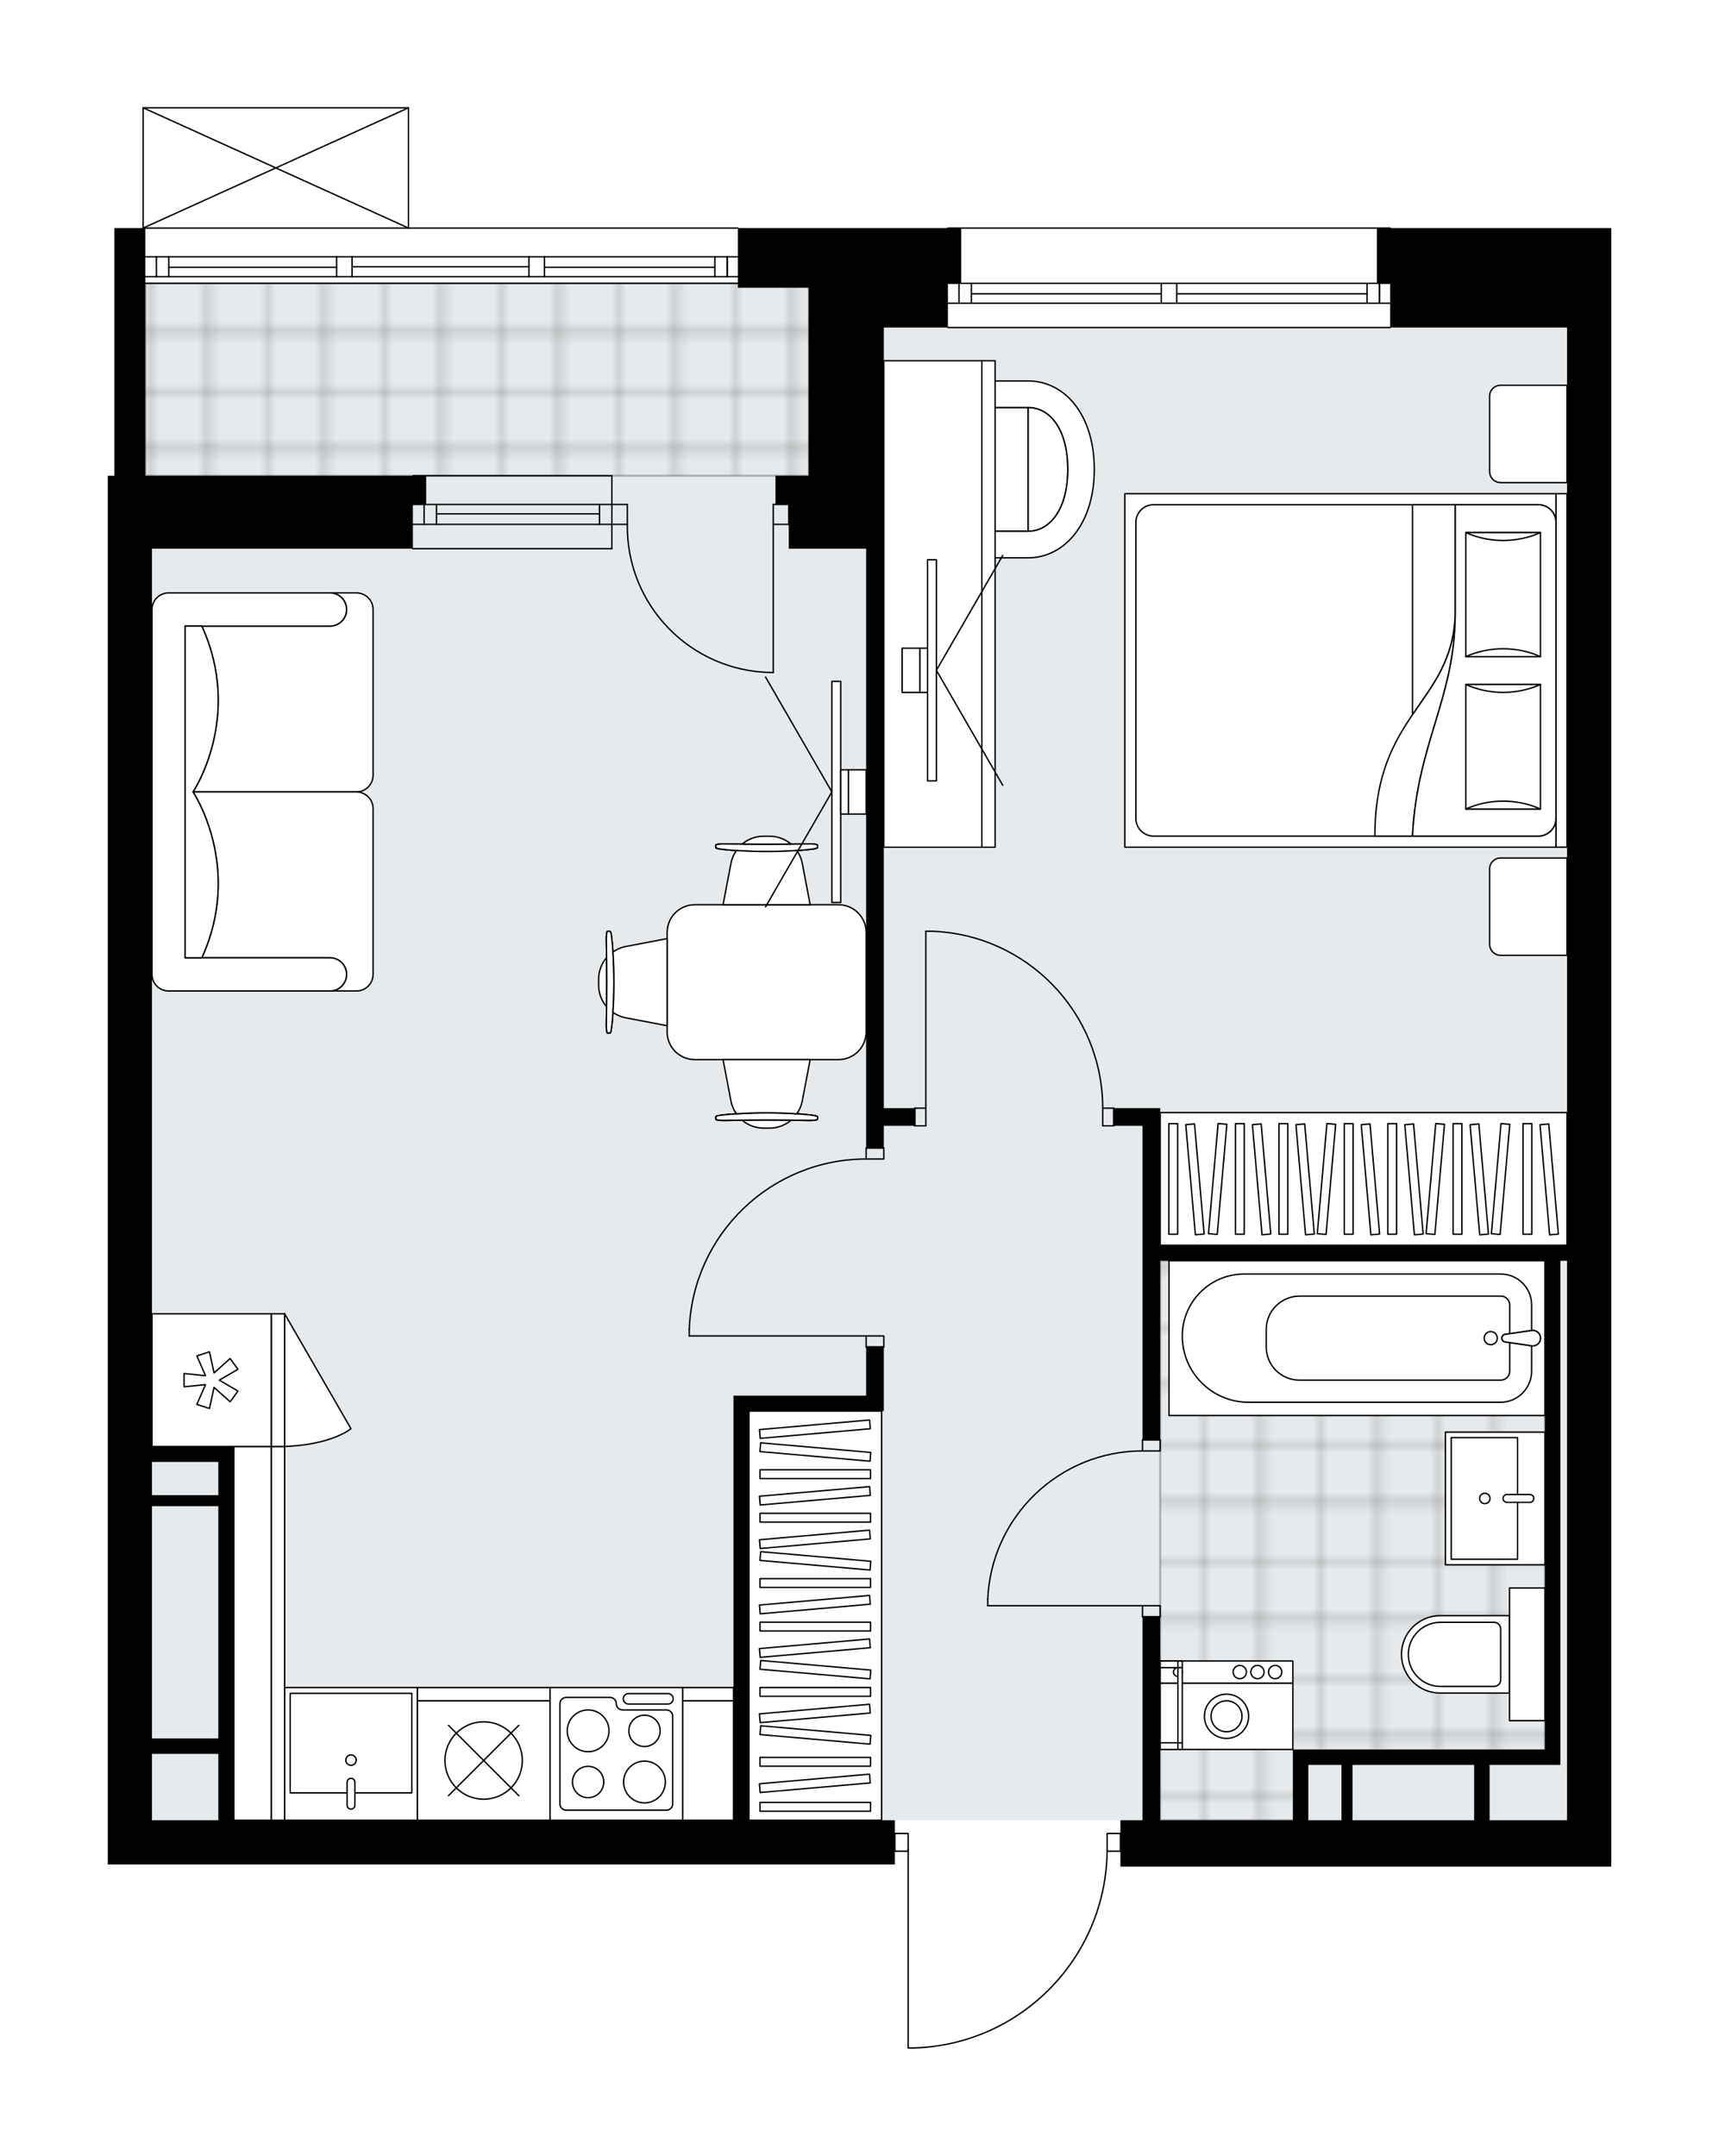 <svg xmlns="http://www.w3.org/2000/svg" xmlns:xlink="http://www.w3.org/1999/xlink" height="2000px" id="Layer_1" style="enable-background:new 0 0 1595.08 2000;" version="1.1" viewBox="0 0 1595.08 2000" width="1595.08px" x="0px" y="0px" xml:space="preserve">
<style type="text/css">
	.st0{fill:none;}
	.st1{opacity:0.25;fill:none;stroke:#000000;stroke-width:0.4;stroke-miterlimit:10;}
	.st2{fill:#FFFFFF;}
	.st3{fill:#E7EAEC;}
	
		.st4{fill:url(#SVGID_1_);stroke:#000000;stroke-width:2;stroke-linecap:round;stroke-linejoin:round;stroke-miterlimit:10;stroke-opacity:0.25;}
	
		.st5{fill:url(#SVGID_00000111159018891799054110000017608084485923250093_);stroke:#000000;stroke-width:2;stroke-linecap:round;stroke-linejoin:round;stroke-miterlimit:10;stroke-opacity:0.25;}
	.st6{fill:none;stroke:#000000;stroke-width:1.3;stroke-linecap:round;stroke-linejoin:round;stroke-miterlimit:10;}
	.st7{fill:#FFFFFF;stroke:#000000;stroke-width:1.3;stroke-linecap:round;stroke-linejoin:round;stroke-miterlimit:10;}
	.st8{fill:none;stroke:#000000;stroke-width:1.3;stroke-linecap:round;stroke-linejoin:round;}
	.st9{fill:none;stroke:#000000;stroke-width:1.3;stroke-linecap:round;stroke-linejoin:round;stroke-dasharray:10.011,10.011;}
	.st10{font-family:'Arial-BoldMT';}
	.st11{font-size:107.529px;}
	.st12{font-size:90.986px;}
	.st13{font-family:'ArialMT';}
	.st14{font-size:40px;}
</style>
<pattern height="14.57" id="New_Pattern_Swatch_2" patternUnits="userSpaceOnUse" style="overflow:visible;" viewBox="7.49 -22.06 14.57 14.57" width="14.57" x="3482.53" y="-2134.91">
	<g>
		<rect class="st0" height="14.57" width="14.57" x="7.49" y="-22.06" />
		<g>
			<rect class="st1" height="7.29" width="7.29" x="14.77" y="-7.49" />
		</g>
		<g>
			<rect class="st1" height="7.29" width="7.29" x="0.2" y="-7.49" />
		</g>
		<g>
			<rect class="st1" height="7.29" width="7.29" x="22.06" y="-14.77" />
		</g>
		<g>
			<rect class="st1" height="7.29" width="7.29" x="7.49" y="-14.77" />
			<rect class="st1" height="7.29" width="7.29" x="14.77" y="-22.06" />
		</g>
		<g>
			<rect class="st1" height="7.29" width="7.29" x="0.2" y="-22.06" />
		</g>
		<g>
			<rect class="st1" height="7.29" width="7.29" x="22.06" y="-29.35" />
		</g>
		<g>
			<rect class="st1" height="7.29" width="7.29" x="7.49" y="-29.35" />
		</g>
	</g>
</pattern>
<path class="st2" d="M1290.57,211.57h204.51v51.29v41.03  v1384.82v43.08h-455.45v-13.71h-11.69c-0.68,47.47-19.2,92.27-52.34,126.4c-33.77,34.79-79.06,54.73-127.52,56.17  c-0.01,0-0.01,0-0.02,0c0,0,0,0,0,0h-5.38c-0.36,0-0.65-0.29-0.65-0.65v-181.92h-11.66v11.66h-10.26H141.03H100V509.04v-41.03  v-26.67h6.15V266.96v-55.39h26.02V100c0,0,0-0.01,0-0.01c0-0.04,0.02-0.08,0.03-0.12c0.01-0.04,0.01-0.09,0.03-0.13c0,0,0,0,0-0.01  c0.01-0.03,0.04-0.05,0.05-0.07c0.03-0.05,0.05-0.09,0.09-0.13c0.03-0.03,0.07-0.05,0.1-0.07c0.04-0.02,0.07-0.05,0.11-0.07  c0.05-0.02,0.1-0.03,0.16-0.03c0.03,0,0.05-0.02,0.08-0.02h0.02c0,0,0,0,0,0H379c0,0,0,0,0,0h0.02c0.03,0,0.06,0.01,0.08,0.02  c0.05,0.01,0.11,0.01,0.16,0.03c0.04,0.02,0.07,0.04,0.1,0.06c0.04,0.02,0.07,0.04,0.1,0.07c0.04,0.03,0.06,0.08,0.09,0.12  c0.02,0.03,0.04,0.05,0.06,0.08c0,0,0,0.01,0,0.01c0.02,0.04,0.02,0.08,0.03,0.12c0.01,0.05,0.03,0.09,0.03,0.14c0,0,0,0,0,0.01  v110.92H684.7c0.36,0,0.65,0.29,0.65,0.65h65h128.6c0-0.36,0.29-0.65,0.65-0.65h410.32  C1290.28,210.92,1290.57,211.21,1290.57,211.57z" id="background" />
<g id="floor">
	<polygon class="st3" points="820.11,303.89 820.11,262.86 134.88,262.86 134.88,1688.71 1454.05,1688.71 1454.05,303.89  " />
	<pattern id="SVGID_1_" patternTransform="matrix(7.237 0 0 7.237 69759.492 23684.254)" xlink:href="#New_Pattern_Swatch_2">
	</pattern>
	<polygon class="st4" points="1433.53,1169.66 1367.88,1169.66 1076.55,1169.66 1076.55,1623.06 1076.55,1688.71 1201.42,1688.71    1201.42,1630.29 1433.53,1630.29  " />
	
		<pattern id="SVGID_00000138554778555362405680000004343304475116516776_" patternTransform="matrix(7.237 0 0 7.237 69759.492 23684.254)" xlink:href="#New_Pattern_Swatch_2">
	</pattern>
	
		<rect height="178.49" style="fill:url(#SVGID_00000138554778555362405680000004343304475116516776_);stroke:#000000;stroke-width:2;stroke-linecap:round;stroke-linejoin:round;stroke-miterlimit:10;stroke-opacity:0.25;" width="615.48" x="134.88" y="262.86" />
	<g id="LWPOLYLINE_00000018951073034422823810000015160624920826540180_">
		<rect class="st6" height="10.26" width="16.41" x="1060.14" y="1489.7" />
	</g>
	<g id="LWPOLYLINE_00000157294663741744786150000009585955263051898498_">
		<rect class="st6" height="10.26" width="16.41" x="1060.14" y="1335.83" />
	</g>
	<g id="LINE_00000015317291056911098900000015218389268578479285_">
		<line class="st6" x1="1060.14" x2="1076.55" y1="1499.96" y2="1499.96" />
	</g>
	<g id="LINE_00000149380833798419520410000012272083913937042600_">
		<line class="st6" x1="1060.14" x2="1076.55" y1="1335.83" y2="1335.83" />
	</g>
	<g id="LINE_00000026879264334541526790000016873995649586459528_">
		<line class="st6" x1="1060.14" x2="916.53" y1="1489.7" y2="1489.7" />
	</g>
	<g id="ARC_00000146469843887110324010000000025399318584277694_">
		<path class="st6" d="M916.53,1483.55c3.42-76.85,66.69-137.41,143.61-137.46" />
	</g>
	<g id="LINE_00000182514450423325098510000004509531667346902699_">
		<line class="st6" x1="916.53" x2="916.53" y1="1489.7" y2="1483.55" />
	</g>
	<g id="LWPOLYLINE_00000009584405130990408600000003637694477671591861_">
		<rect class="st6" height="16.41" width="10.26" x="848.83" y="1028.1" />
	</g>
	<g id="LWPOLYLINE_00000163056168952271719610000001672940287351384484_">
		<rect class="st6" height="16.41" width="10.26" x="1023.21" y="1028.1" />
	</g>
	<g id="LINE_00000035493482398381818620000000451886209567312276_">
		<line class="st6" x1="848.83" x2="848.83" y1="1028.1" y2="1044.51" />
	</g>
	<g id="LINE_00000112595017373055679170000014649799090508185485_">
		<line class="st6" x1="1033.47" x2="1033.47" y1="1028.1" y2="1044.51" />
	</g>
	<g id="LINE_00000031202964247933404050000003105611845129869226_">
		<line class="st6" x1="859.09" x2="859.09" y1="1028.1" y2="863.97" />
	</g>
	<g id="LINE_00000171700267076502088040000014021328779251171771_">
		<line class="st6" x1="865.24" x2="859.09" y1="863.97" y2="863.97" />
	</g>
	<g id="ARC_00000070832942210598718970000008960292262034916992_">
		<path class="st6" d="M865.24,863.97c88.19,3.42,157.93,75.88,157.97,164.13" />
	</g>
	<g id="LWPOLYLINE_00000107563724018790638200000001606678846384425144_">
		<rect class="st6" height="10.26" width="16.41" x="803.69" y="1239.41" />
	</g>
	<g id="LWPOLYLINE_00000116237640213268517840000008841313620927013031_">
		<rect class="st6" height="10.26" width="16.41" x="803.69" y="1065.02" />
	</g>
	<g id="LINE_00000049199702829631652300000006536793310926914232_">
		<line class="st6" x1="803.69" x2="820.11" y1="1249.67" y2="1249.67" />
	</g>
	<g id="LINE_00000134962755170860641610000016071232469030672567_">
		<line class="st6" x1="803.69" x2="820.11" y1="1065.02" y2="1065.02" />
	</g>
	<g id="LINE_00000129904551972288412960000000131886342145634747_">
		<line class="st6" x1="803.69" x2="639.57" y1="1239.41" y2="1239.41" />
	</g>
	<g id="LINE_00000059285126873476396160000017288483496869751948_">
		<line class="st6" x1="639.57" x2="639.57" y1="1233.25" y2="1239.41" />
	</g>
	<g id="ARC_00000008140359421089542540000003516527121653648023_">
		<path class="st6" d="M639.57,1233.25c3.42-88.19,75.88-157.93,164.13-157.97" />
	</g>
	<g id="ARC_00000100373213859513032660000018105508300937491340_">
		<path class="st6" d="M717.53,623.93c-0.67,0-1.34-0.01-2.02-0.02C640.72,622.8,581,561.27,582.12,486.48" />
	</g>
	<g id="LINE_00000113338295970437710690000013468379444240528568_">
		<line class="st6" x1="717.53" x2="717.53" y1="486.48" y2="623.93" />
	</g>
	<g id="LINE_00000115502455747904920790000000279299978226512003_">
		<line class="st6" x1="567.76" x2="582.12" y1="486.48" y2="486.48" />
	</g>
	<g id="LINE_00000067917336908135578990000003561894916902235547_">
		<line class="st6" x1="582.12" x2="582.12" y1="486.48" y2="468.01" />
	</g>
	<g id="LINE_00000178891184533918782500000007265122858097662339_">
		<line class="st6" x1="582.12" x2="567.76" y1="468.01" y2="468.01" />
	</g>
	<g id="LINE_00000072266872546294778690000007514874421497034423_">
		<line class="st6" x1="731.89" x2="717.53" y1="468.01" y2="468.01" />
	</g>
	<g id="LINE_00000122720175938963576950000017577208453879214745_">
		<line class="st6" x1="717.53" x2="717.53" y1="468.01" y2="486.48" />
	</g>
	<g id="LINE_00000067210228838034910070000004957164329157572233_">
		<line class="st6" x1="717.53" x2="731.89" y1="486.48" y2="486.48" />
	</g>
	<g id="LINE_00000166668166333454148040000013908022110299996843_">
		<line class="st6" x1="731.89" x2="731.89" y1="468.01" y2="486.48" />
	</g>
	<g id="LWPOLYLINE_00000015332721342579345310000014219862937086898581_">
		<rect class="st6" height="16.41" width="12.31" x="1027.32" y="1701.02" />
	</g>
	<g id="LWPOLYLINE_00000124877447506561954010000006965448694111586987_">
		<rect class="st6" height="16.41" width="12.31" x="830.36" y="1701.02" />
	</g>
	<g id="LWPOLYLINE_00000092442574000880152060000015017900667276203697_">
		<path class="st6" d="M848.05,1900c99.85-2.96,179.26-84.75,179.26-184.64" />
	</g>
	<g id="LINE_00000148635017859972809190000015424595681787721346_">
		<line class="st6" x1="842.67" x2="842.67" y1="1715.36" y2="1900" />
	</g>
	<g id="LINE_00000041255781139599137570000003145875165387741628_">
		<line class="st6" x1="842.67" x2="848.05" y1="1900" y2="1900" />
	</g>
	<g id="LINE_00000003072649725081644480000010603909141445509557_">
		<line class="st6" x1="567.76" x2="383.12" y1="486.48" y2="486.48" />
	</g>
	<g id="LINE_00000040565483015714691910000013411334854009908918_">
		<line class="st6" x1="567.76" x2="383.12" y1="468.01" y2="468.01" />
	</g>
	<g id="LINE_00000023988670729476440330000014848642128690478515_">
		<line class="st6" x1="556.27" x2="405.01" y1="476.74" y2="476.74" />
	</g>
	<g id="LINE_00000010303882349283923550000012594891448945130429_">
		<line class="st6" x1="393.52" x2="393.52" y1="486.48" y2="468.01" />
	</g>
	<g id="LINE_00000010285956349338459510000006329543582240159885_">
		<line class="st6" x1="556.27" x2="556.27" y1="486.48" y2="468.01" />
	</g>
	<g id="LINE_00000088839853101873160820000008871451329353473463_">
		<line class="st6" x1="567.76" x2="383.12" y1="509.05" y2="509.05" />
	</g>
	<g id="LINE_00000039111468867577669570000010071868206944717746_">
		<line class="st6" x1="383.12" x2="567.76" y1="441.34" y2="441.34" />
	</g>
	<g id="LINE_00000140012128299319416850000005676210474584988856_">
		<line class="st6" x1="405.01" x2="405.01" y1="486.49" y2="468.03" />
	</g>
	<g id="LINE_00000181810067695456241710000010281362860049068446_">
		<line class="st6" x1="567.76" x2="567.76" y1="509.05" y2="441.34" />
	</g>
	<g id="LINE_00000090990868137614212500000005811639154494691731_">
		<line class="st6" x1="1289.92" x2="879.6" y1="303.89" y2="303.89" />
	</g>
	<g id="LINE_00000004511723322757774100000017533765685480441233_">
		<line class="st6" x1="879.6" x2="1077.58" y1="262.85" y2="262.85" />
	</g>
	<g id="LINE_00000078730382831188837950000001123598336429079169_">
		<line class="st6" x1="1091.94" x2="1289.92" y1="262.85" y2="262.85" />
	</g>
	<g id="LINE_00000146483925294530500710000000329386525898596534_">
		<line class="st6" x1="1280.03" x2="1280.03" y1="281.32" y2="262.85" />
	</g>
	<g id="LINE_00000079459888939972183490000003203234045461198233_">
		<line class="st6" x1="889.86" x2="889.86" y1="281.32" y2="262.85" />
	</g>
	<g id="LINE_00000000209610287230610200000005042625616024060841_">
		<line class="st6" x1="879.6" x2="1077.58" y1="281.32" y2="281.32" />
	</g>
	<g id="LINE_00000015356378762146076360000007468180058739414964_">
		<line class="st6" x1="1091.94" x2="1289.92" y1="281.32" y2="281.32" />
	</g>
	<g id="LINE_00000101067393808882618570000018194513927243872140_">
		<line class="st6" x1="1091.94" x2="1268.54" y1="272.6" y2="272.6" />
	</g>
	<g id="LINE_00000153684626360887753850000010933186665135727252_">
		<line class="st6" x1="901.35" x2="1077.58" y1="272.6" y2="272.6" />
	</g>
	<g id="LINE_00000087412203912003977900000012131662696444623533_">
		<line class="st6" x1="901.35" x2="901.35" y1="262.85" y2="281.32" />
	</g>
	<g id="LINE_00000142894496585494608940000004529190988390605968_">
		<line class="st6" x1="1280.03" x2="1280.03" y1="281.32" y2="262.85" />
	</g>
	<g id="LINE_00000103233842851654488030000001358105116300591538_">
		<line class="st6" x1="1268.54" x2="1268.54" y1="262.85" y2="281.32" />
	</g>
	<g id="LINE_00000117637081291258316790000016005144713754515875_">
		<line class="st6" x1="1077.58" x2="1077.58" y1="281.32" y2="262.85" />
	</g>
	<g id="LINE_00000066507428655321493190000001661736664012983985_">
		<line class="st6" x1="1077.58" x2="1091.94" y1="262.85" y2="262.85" />
	</g>
	<g id="LINE_00000032630403663795344500000008189868608001981323_">
		<line class="st6" x1="1091.94" x2="1091.94" y1="262.85" y2="281.32" />
	</g>
	<g id="LINE_00000090254340235265016150000007288093048984317835_">
		<line class="st6" x1="1091.94" x2="1077.58" y1="281.32" y2="281.32" />
	</g>
	<g id="LINE_00000002371367087413393480000004110396956873248423_">
		<line class="st6" x1="879.6" x2="1289.92" y1="211.57" y2="211.57" />
	</g>
	<g id="LINE_00000031899583811218515080000008669235313422905737_">
		<line class="st6" x1="684.7" x2="134.88" y1="262.85" y2="262.85" />
	</g>
	<g id="LINE_00000003825568664948397720000017519718007653172371_">
		<line class="st6" x1="674.81" x2="674.81" y1="256.7" y2="238.24" />
	</g>
	<g id="LINE_00000113334817841153322370000001229611630860011960_">
		<line class="st6" x1="145.13" x2="145.13" y1="256.7" y2="238.24" />
	</g>
	<g id="LINE_00000053524136870247139020000006169063040061528722_">
		<line class="st6" x1="505.19" x2="663.32" y1="247.98" y2="247.98" />
	</g>
	<g id="LINE_00000054253185372751230700000011000670785942226346_">
		<line class="st6" x1="156.62" x2="312.34" y1="247.98" y2="247.98" />
	</g>
	<g id="LINE_00000118392882678169506680000008890858491494198674_">
		<line class="st6" x1="156.62" x2="156.62" y1="238.24" y2="256.7" />
	</g>
	<g id="LINE_00000117646657452183945000000003476766553974940846_">
		<line class="st6" x1="674.81" x2="674.81" y1="256.7" y2="238.24" />
	</g>
	<g id="LINE_00000033338128805937409290000000570148267789773718_">
		<line class="st6" x1="663.32" x2="663.32" y1="238.24" y2="256.7" />
	</g>
	<g id="LINE_00000155119705094012155180000011250469889759042740_">
		<line class="st6" x1="490.83" x2="490.83" y1="256.7" y2="238.24" />
	</g>
	<g id="LINE_00000064353215294286552550000005412675350191903900_">
		<line class="st6" x1="490.83" x2="505.19" y1="238.24" y2="238.24" />
	</g>
	<g id="LINE_00000027605946298064323500000003712346455547958662_">
		<line class="st6" x1="505.19" x2="505.19" y1="238.24" y2="256.7" />
	</g>
	<g id="LINE_00000129924602231721849480000013211170640242144441_">
		<line class="st6" x1="505.19" x2="490.83" y1="256.7" y2="256.7" />
	</g>
	<g id="LINE_00000039854717320903717900000018121962270405289109_">
		<line class="st6" x1="134.88" x2="684.7" y1="211.57" y2="211.57" />
	</g>
	<g id="LINE_00000101793540217450068960000007312271721735207834_">
		<line class="st6" x1="312.34" x2="312.34" y1="256.7" y2="238.24" />
	</g>
	<g id="LINE_00000170971223926702577090000018056361001914392974_">
		<line class="st6" x1="312.34" x2="326.7" y1="238.24" y2="238.24" />
	</g>
	<g id="LINE_00000050636564513050348100000002187118736453410994_">
		<line class="st6" x1="326.7" x2="326.7" y1="238.24" y2="256.7" />
	</g>
	<g id="LINE_00000083807759920565024870000002501715540867207857_">
		<line class="st6" x1="326.7" x2="312.34" y1="256.7" y2="256.7" />
	</g>
	<g id="LINE_00000005959346694880138760000008490949068807414455_">
		<line class="st6" x1="326.7" x2="490.83" y1="247.47" y2="247.47" />
	</g>
	<g id="LWPOLYLINE_00000021104088618305303440000008034794987918361790_">
		<line class="st6" x1="312.34" x2="134.88" y1="256.7" y2="256.7" />
	</g>
	<g id="LWPOLYLINE_00000155121173578571739020000002367285779108842403_">
		<line class="st6" x1="326.7" x2="490.83" y1="256.7" y2="256.7" />
	</g>
	<g id="LWPOLYLINE_00000161610824049658888050000009748077823245933730_">
		<line class="st6" x1="505.19" x2="684.7" y1="256.7" y2="256.7" />
	</g>
	<g id="LWPOLYLINE_00000051360201713317849790000016140010910273465506_">
		<line class="st6" x1="312.34" x2="134.88" y1="238.24" y2="238.24" />
	</g>
	<g id="LWPOLYLINE_00000148627528213247364010000003041038308880561063_">
		<line class="st6" x1="326.7" x2="490.83" y1="238.24" y2="238.24" />
	</g>
	<g id="LWPOLYLINE_00000127751077317239499290000017672202398120454316_">
		<line class="st6" x1="505.19" x2="684.7" y1="238.24" y2="238.24" />
	</g>
	<g id="LINE_00000055705905489459082160000000527433122390314637_">
		<line class="st6" x1="132.83" x2="379.02" y1="100" y2="100" />
	</g>
	<g id="LINE_00000138548859727838783590000009021889141413409711_">
		<line class="st6" x1="379.02" x2="379.02" y1="100" y2="211.57" />
	</g>
	<g id="LINE_00000139985716505447387690000015319581473178331287_">
		<line class="st6" x1="132.83" x2="132.83" y1="211.57" y2="100" />
	</g>
	<g id="LWPOLYLINE_00000079477320203380302570000007342977607853368488_">
		<line class="st6" x1="379.02" x2="132.83" y1="211.57" y2="100" />
	</g>
	<g id="LWPOLYLINE_00000049899935539248768470000000978109443163998081_">
		<line class="st6" x1="132.83" x2="379.02" y1="211.57" y2="100" />
	</g>
	<path d="M694.96,1688.71v-379.54h125.15v-14.36v-45.13h-16.41v45.13H694.96H680.6v393.9H216.94v-346.72h-14.36h-61.55V509.04   h242.09v-41.03h12.31v-26.67H134.88V266.96v-55.39h-28.72v55.39v174.38H100v26.67v41.03v1220.69h41.03h679.07h10.26v-41.03h-10.26   H694.96z M202.58,1612.8h-61.55v-215.42h61.55V1612.8z M202.58,1356.35v30.77h-61.55v-30.77H202.58z M141.03,1688.71v-61.55h61.55   v61.55H141.03z" />
	<polygon points="684.7,211.57 684.7,266.96 750.35,266.96 750.35,303.89 750.35,441.34 731.89,441.34 719.58,441.34 719.58,468.01    731.89,468.01 731.89,509.04 750.35,509.04 803.69,509.04 803.69,1065.02 820.11,1065.02 820.11,1044.51 848.83,1044.51    848.83,1028.1 820.11,1028.1 820.11,509.04 820.11,303.89 879.6,303.89 879.6,262.85 891.91,262.85 891.91,211.57 750.35,211.57     " />
	<path d="M1277.61,262.85h12.31v41.03h164.13v851.41h-377.49v-127.2h-16.41h-26.67v16.41h26.67v291.33h16.41v-166.18h356.98v453.4   h-51.29h-14.36h-41.03h-127.2v14.36v51.29h-123.1v-188.75h-16.41v188.75h-20.52v43.08h455.45v-43.08V303.89v-41.03v-51.29h-217.47   V262.85z M1214.01,1688.71v-51.29h30.77v51.29H1214.01z M1255.04,1688.71v-51.29h71.81h41.03v51.29H1255.04z M1382.24,1688.71   v-51.29h65.65v-14.36v-453.4h6.15v519.05H1382.24z" />
</g>
<g id="mebel">
	<g>
		
			<rect class="st7" height="110.79" transform="matrix(-1 -1.224647e-16 1.224647e-16 -1 1314.027 3266.628)" width="47.18" x="633.42" y="1577.92" />
		
			<rect class="st7" height="12.31" transform="matrix(-1 -1.224647e-16 1.224647e-16 -1 1314.027 3143.532)" width="47.18" x="633.42" y="1565.61" />
	</g>
	<g>
		
			<rect class="st7" height="34.88" transform="matrix(6.123234e-17 -1 1 6.123234e-17 -1280.967 1749.729)" width="346.72" x="61.02" y="1497.91" />
		
			<rect class="st7" height="12.31" transform="matrix(6.123234e-17 -1 1 6.123234e-17 -1257.371 1773.324)" width="346.72" x="84.62" y="1509.19" />
	</g>
	<g>
		<path class="st7" d="M1300.45,1534.84L1300.45,1534.84c0-19.83,16.07-35.9,35.9-35.9h64.35v71.81h-64.35    C1316.53,1570.74,1300.45,1554.67,1300.45,1534.84z" />
		
			<rect class="st7" height="32.83" transform="matrix(-4.459740e-11 1 -1 -4.459740e-11 2951.959 117.716)" width="123.1" x="1355.57" y="1518.43" />
		<path class="st7" d="M1306.82,1534.84L1306.82,1534.84c0-16.43,13.32-29.75,29.75-29.75h49.78c3.4,0,6.16,2.76,6.16,6.16v47.19    c0,3.4-2.76,6.16-6.16,6.16h-49.78C1320.14,1564.59,1306.82,1551.27,1306.82,1534.84z" />
	</g>
	<g>
		
			<rect class="st7" height="92.32" transform="matrix(-4.508945e-11 1 -1 -4.508945e-11 2777.579 2.831)" width="123.1" x="1325.82" y="1344.04" />
		
			<rect class="st7" height="61.55" transform="matrix(-4.502461e-11 1 -1 -4.502461e-11 2767.573 12.796)" width="112.84" x="1320.97" y="1359.41" />
		<path class="st7" d="M1394.68,1390.18L1394.68,1390.18c0-2,1.62-3.63,3.63-3.63h21.27c2,0,3.63,1.62,3.63,3.63l0,0    c0,2-1.62,3.63-3.63,3.63h-21.27C1396.31,1393.81,1394.68,1392.19,1394.68,1390.18z" />
		<circle class="st7" cx="1377.78" cy="1390.18" r="4.82" />
	</g>
	<g>
		
			<rect class="st7" height="348.77" transform="matrix(-4.491448e-11 1 -1 -4.491448e-11 2500.611 -17.689)" width="143.61" x="1187.34" y="1067.08" />
		<g id="ARC_00000026878278138796827490000002629682739358300307_">
			<path class="st7" d="M1421.24,1234.38c0.69-0.1,1.38-0.1,2.07,0c3.91,0.57,6.62,4.21,6.05,8.12c-0.57,3.91-4.21,6.62-8.12,6.05     l-25.05-3.65c-1.16-0.35-2.06-1.25-2.41-2.41c-0.56-1.9,0.51-3.89,2.41-4.45L1421.24,1234.38z" />
		</g>
		<path class="st7" d="M1421.22,1272.02v-23.48l-25.04-3.65c-1.16-0.35-2.06-1.25-2.41-2.41c-0.56-1.89,0.51-3.89,2.41-4.45    l25.04-3.65v-23.69c0-15.86-12.86-28.72-28.72-28.72h-237.94c-31.75,0-57.49,25.74-57.49,57.49c0,33.97,27.54,61.5,61.5,61.5    h233.71C1408.27,1300.96,1421.22,1288,1421.22,1272.02z" />
		<path class="st7" d="M1400.86,1272.09v-26.52l-4.67-0.68c-1.16-0.35-2.06-1.25-2.41-2.41c-0.56-1.89,0.51-3.89,2.41-4.45    l4.67-0.68v-26.66c0-4.53-3.67-8.21-8.21-8.21h-186.74c-17.1,0-30.96,13.86-30.96,30.96v16.22c0,17,13.78,30.77,30.77,30.77    h186.79C1397.12,1280.44,1400.86,1276.7,1400.86,1272.09z" />
		<g id="ARC_00000112610738772192031220000013417354654174155933_">
			<path class="st7" d="M1421.24,1234.38c0.69-0.1,1.38-0.1,2.07,0c3.91,0.57,6.62,4.21,6.05,8.12c-0.57,3.91-4.21,6.62-8.12,6.05     l-25.05-3.65c-1.16-0.35-2.06-1.25-2.41-2.41c-0.56-1.9,0.51-3.89,2.41-4.45L1421.24,1234.38z" />
		</g>
		<circle class="st7" cx="1383.27" cy="1241.46" r="6.09" />
	</g>
	<g>
		
			<rect class="st7" height="123.1" transform="matrix(-1 -1.224647e-16 1.224647e-16 -1 1143.754 3254.318)" width="123.1" x="510.33" y="1565.61" />
		<path class="st7" d="M624.19,1673.6v-81.38c0-3.21-2.6-5.81-5.81-5.81h-40.69c-3.21,0-5.81-2.6-5.81-5.81l0,0    c0-3.21-2.6-5.81-5.81-5.81h-40.69c-3.21,0-5.81,2.6-5.81,5.81v93c0,3.21,2.6,5.81,5.81,5.81h93.01    C621.59,1679.42,624.19,1676.81,624.19,1673.6z" />
		<path class="st7" d="M583.19,1571.23h36.67c2.68,0,4.84,2.17,4.84,4.84l0,0c0,2.68-2.17,4.84-4.84,4.84h-36.67    c-2.68,0-4.84-2.17-4.84-4.84l0,0C578.35,1573.4,580.51,1571.23,583.19,1571.23z" />
		<circle class="st7" cx="598.03" cy="1653.26" r="19.38" />
		<circle class="st7" cx="545.72" cy="1605.79" r="19.38" />
		<circle class="st7" cx="598.03" cy="1605.79" r="14.53" />
		<circle class="st7" cx="545.72" cy="1653.26" r="14.53" />
	</g>
	<g>
		
			<rect class="st7" height="110.79" transform="matrix(-1 -1.224647e-16 1.224647e-16 -1 897.564 3266.628)" width="123.1" x="387.23" y="1577.92" />
		
			<rect class="st7" height="12.31" transform="matrix(-1 -1.224647e-16 1.224647e-16 -1 897.564 3143.532)" width="123.1" x="387.23" y="1565.61" />
		<circle class="st7" cx="448.78" cy="1633.31" r="35.9" />
		<line class="st7" x1="416.14" x2="481.42" y1="1665.95" y2="1600.67" />
		<line class="st7" x1="416.14" x2="481.42" y1="1600.67" y2="1665.95" />
	</g>
	<g>
		
			<rect class="st7" height="110.79" transform="matrix(6.123234e-17 -1 1 6.123234e-17 -1084.013 1476.87)" width="123.1" x="134.88" y="1225.05" />
		
			<rect class="st7" height="12.31" transform="matrix(6.123234e-17 -1 1 6.123234e-17 -1022.465 1538.417)" width="123.1" x="196.43" y="1274.29" />
		<polygon class="st7" points="190.7,1284.6 170.78,1286.6 170.78,1274.29 190.7,1276.28 182.65,1257.95 194.36,1254.15     198.62,1273.7 213.56,1260.39 220.79,1270.35 203.51,1280.44 220.79,1290.54 213.56,1300.49 198.62,1287.18 194.36,1306.73     182.65,1302.93   " />
		<path class="st7" d="M264.13,1218.89l61.55,106.6c0,0-17.32,14.85-61.55,16.49V1218.89z" />
	</g>
	<g>
		
			<rect class="st7" height="123.1" transform="matrix(-1 -1.224647e-16 1.224647e-16 -1 651.365 3254.318)" width="123.1" x="264.13" y="1565.61" />
		
			<rect class="st7" height="92.32" transform="matrix(-1 -1.224647e-16 1.224647e-16 -1 651.408 3234.347)" width="112.84" x="269.29" y="1571.01" />
		<path class="st7" d="M325.7,1649.86L325.7,1649.86c2,0,3.63,1.62,3.63,3.63v21.27c0,2-1.62,3.63-3.63,3.63h0    c-2,0-3.63-1.62-3.63-3.63v-21.27C322.08,1651.48,323.7,1649.86,325.7,1649.86z" />
		<circle class="st7" cx="325.7" cy="1632.96" r="4.82" />
	</g>
	<g>
		<path class="st7" d="M1382.24,367.53v69.95c0,5.67,4.59,10.26,10.26,10.26h61.55v-90.27h-61.74    C1386.75,357.46,1382.24,361.97,1382.24,367.53z" />
		<path class="st7" d="M1382.24,806.1v69.95c0,5.67,4.59,10.26,10.26,10.26h61.55v-90.27h-61.74    C1386.75,796.03,1382.24,800.54,1382.24,806.1z" />
		<g>
			
				<rect class="st7" height="10.26" transform="matrix(-4.497399e-11 1 -1 -4.497399e-11 2070.896 -826.947)" width="327.97" x="1284.93" y="616.85" />
			
				<rect class="st7" height="400.06" transform="matrix(-4.497399e-11 1 -1 -4.497399e-11 1865.738 -621.788)" width="327.97" x="1079.78" y="421.95" />
			<path class="st7" d="M1443.79,484.66v274.63c0,9.06-7.35,16.41-16.41,16.41H1070.4c-9.06,0-16.41-7.35-16.41-16.41V484.66     c0-9.06,7.35-16.41,16.41-16.41h356.98C1436.44,468.25,1443.79,475.59,1443.79,484.66z" />
			<path class="st7" d="M1310.69,775.7c4.2-85.78,39.55-128.29,39.57-205.53c-2.79,82.65-74.61,91.47-74.46,205.53L1310.69,775.7z" />
			<g>
				<path class="st7" d="M1310.69,775.7c4.2-85.78,39.55-128.29,39.57-205.53l0-101.92h77.12c9.06,0,16.41,7.35,16.41,16.41v274.63      c0,9.06-7.35,16.41-16.41,16.41L1310.69,775.7L1310.69,775.7z" />
			</g>
			
				<rect class="st7" height="69.28" transform="matrix(-4.517738e-11 1 -1 -4.517738e-11 1946.404 -843.118)" width="115.09" x="1337.21" y="517" />
			<path class="st7" d="M1360.12,609.19c21.76-9.75,47.52-9.75,69.28,0H1360.12z" />
			<path class="st7" d="M1429.4,494.1c-21.76,9.75-47.52,9.75-69.28,0L1429.4,494.1z" />
			
				<rect class="st7" height="69.28" transform="matrix(-4.526353e-11 1 -1 -4.526353e-11 2087.57 -701.952)" width="115.54" x="1336.99" y="658.17" />
			<path class="st7" d="M1360.12,750.58c21.76-9.78,47.52-9.78,69.28,0H1360.12z" />
			<path class="st7" d="M1429.4,635.04c-21.76,9.78-47.52,9.78-69.28,0L1429.4,635.04z" />
			<g>
				<path class="st7" d="M1350.26,570.17V468.25h-39.57V663C1329.36,635.4,1348.83,612.43,1350.26,570.17z" />
			</g>
		</g>
	</g>
	<g>
		<rect class="st7" height="379.54" width="123.1" x="694.96" y="1309.16" />
		<g>
			<rect class="st7" height="8.15" width="102.58" x="705.22" y="1363.61" />
			<rect class="st7" height="8.15" width="102.58" x="705.22" y="1404" />
			<rect class="st7" height="8.15" width="102.58" x="705.22" y="1464.59" />
			<rect class="st7" height="8.15" width="102.58" x="705.22" y="1504.98" />
			<rect class="st7" height="8.15" width="102.58" x="705.22" y="1565.57" />
			
				<rect class="st7" height="8.15" transform="matrix(0.996 0.087 -0.087 0.996 120.32 -60.807)" width="102.58" x="705.22" y="1343.41" />
			
				<rect class="st7" height="8.15" transform="matrix(0.996 0.087 -0.087 0.996 129.121 -60.422)" width="102.58" x="705.22" y="1444.4" />
			
				<rect class="st7" height="8.15" transform="matrix(0.996 0.087 -0.087 0.996 137.923 -60.038)" width="102.58" x="705.22" y="1545.38" />
			
				<rect class="st7" height="8.15" transform="matrix(0.996 -0.087 0.087 0.996 -118.083 71.216)" width="102.58" x="705.22" y="1383.81" />
			
				<rect class="st7" height="8.15" transform="matrix(0.996 -0.087 0.087 0.996 -121.604 71.369)" width="102.58" x="705.22" y="1424.2" />
			
				<rect class="st7" height="8.15" transform="matrix(0.996 -0.087 0.087 0.996 -126.884 71.6)" width="102.58" x="705.22" y="1484.79" />
			
				<rect class="st7" height="8.15" transform="matrix(0.996 -0.087 0.087 0.996 -130.405 71.754)" width="102.58" x="705.22" y="1525.18" />
			
				<rect class="st7" height="8.15" transform="matrix(0.996 0.087 -0.087 0.996 143.203 -59.808)" width="102.58" x="705.22" y="1605.97" />
			
				<rect class="st7" height="8.15" transform="matrix(0.996 -0.087 0.087 0.996 -135.685 71.984)" width="102.58" x="705.22" y="1585.77" />
			
				<rect class="st7" height="8.15" transform="matrix(0.996 -0.087 0.087 0.996 -112.695 70.98)" width="102.58" x="705.22" y="1321.98" />
			<rect class="st7" height="8.15" width="102.58" x="705.22" y="1630.44" />
			<rect class="st7" height="8.15" width="102.58" x="705.22" y="1672.19" />
			
				<rect class="st7" height="8.15" transform="matrix(0.996 -0.087 0.087 0.996 -141.339 72.231)" width="102.58" x="705.22" y="1650.63" />
		</g>
	</g>
	<g>
		
			<rect class="st7" height="377.49" transform="matrix(1.438699e-10 -1 1 1.438699e-10 171.558 2359.052)" width="123.1" x="1203.76" y="905" />
		<g>
			
				<rect class="st7" height="8.15" transform="matrix(1.347136e-10 -1 1 1.347136e-10 56.73 2244.224)" width="102.58" x="1099.19" y="1089.67" />
			
				<rect class="st7" height="8.15" transform="matrix(1.343415e-10 -1 1 1.343415e-10 97.123 2284.617)" width="102.58" x="1139.58" y="1089.67" />
			
				<rect class="st7" height="8.15" transform="matrix(1.346257e-10 -1 1 1.346257e-10 157.713 2345.206)" width="102.58" x="1200.17" y="1089.67" />
			
				<rect class="st7" height="8.15" transform="matrix(1.346257e-10 -1 1 1.346257e-10 198.106 2385.599)" width="102.58" x="1240.56" y="1089.67" />
			
				<rect class="st7" height="8.15" transform="matrix(1.347314e-10 -1 1 1.347314e-10 258.695 2446.189)" width="102.58" x="1301.15" y="1089.67" />
			
				<rect class="st7" height="8.15" transform="matrix(0.087 -0.996 0.996 0.087 -57.815 2124.4)" width="102.58" x="1078.99" y="1089.67" />
			
				<rect class="st7" height="8.15" transform="matrix(0.087 -0.996 0.996 0.087 34.367 2224.998)" width="102.58" x="1179.97" y="1089.67" />
			
				<rect class="st7" height="8.15" transform="matrix(0.087 -0.996 0.996 0.087 126.548 2325.596)" width="102.58" x="1280.96" y="1089.67" />
			
				<rect class="st7" height="8.15" transform="matrix(-0.087 -0.996 0.996 -0.087 183.12 2355.292)" width="102.58" x="1119.38" y="1089.67" />
			
				<rect class="st7" height="8.15" transform="matrix(-0.087 -0.996 0.996 -0.087 227.033 2395.531)" width="102.58" x="1159.78" y="1089.67" />
			
				<rect class="st7" height="8.15" transform="matrix(-0.087 -0.996 0.996 -0.087 292.903 2455.89)" width="102.58" x="1220.37" y="1089.67" />
			
				<rect class="st7" height="8.15" transform="matrix(-0.087 -0.996 0.996 -0.087 336.817 2496.13)" width="102.58" x="1260.76" y="1089.67" />
			
				<rect class="st7" height="8.15" transform="matrix(0.087 -0.996 0.996 0.087 181.857 2385.956)" width="102.58" x="1341.55" y="1089.67" />
			
				<rect class="st7" height="8.15" transform="matrix(-0.087 -0.996 0.996 -0.087 402.687 2556.488)" width="102.58" x="1321.35" y="1089.67" />
			
				<rect class="st7" height="8.15" transform="matrix(1.344303e-10 -1 1 1.344303e-10 -5.092 2182.402)" width="102.58" x="1037.37" y="1089.67" />
			
				<rect class="st7" height="8.15" transform="matrix(-0.087 -0.996 0.996 -0.087 115.909 2293.705)" width="102.58" x="1057.56" y="1089.67" />
			
				<rect class="st7" height="8.15" transform="matrix(1.344392e-10 -1 1 1.344392e-10 323.557 2511.05)" width="102.58" x="1366.01" y="1089.67" />
			
				<rect class="st7" height="8.15" transform="matrix(-0.087 -0.996 0.996 -0.087 473.201 2621.103)" width="102.58" x="1386.21" y="1089.67" />
		</g>
	</g>
	<g>
		<path class="st7" d="M306.19,580.85L306.19,580.85c8.5,0,15.39-6.89,15.39-15.39v0c0-8.5-6.89-15.39-15.39-15.39h0h24.56    c8.53,0,15.44,6.91,15.44,15.44v153.74c0,8.5-6.96,15.46-15.46,15.46l-151.65,0c0,0,46.68-69.39,8.18-153.87H306.19z" />
		<path class="st7" d="M306.19,888.59L306.19,888.59c8.5,0,15.39,6.89,15.39,15.39v0c0,8.5-6.89,15.39-15.39,15.39h0h24.56    c8.53,0,15.44-6.91,15.44-15.44V750.18c0-8.5-6.96-15.46-15.46-15.46l-151.65,0c0,0,46.68,69.39,8.18,153.87H306.19z" />
		<path class="st7" d="M156.42,550.08h149.77c8.5,0,15.39,6.89,15.39,15.39l0,0c0,8.5-6.89,15.39-15.39,15.39H171.81v307.74h134.38    c8.5,0,15.39,6.89,15.39,15.39v0c0,8.5-6.89,15.39-15.39,15.39H156.42c-8.5,0-15.39-6.89-15.39-15.39V565.46    C141.04,557,147.96,550.08,156.42,550.08z" />
		<path class="st7" d="M187.26,888.59c38.5-84.48-8.18-153.87-8.18-153.87v-0.01c0,0,46.68-69.39,8.18-153.87h-15.45v307.74    L187.26,888.59z" />
	</g>
	<g>
		<path class="st7" d="M778.05,983.04H644.7c-14.16,0-25.64-11.48-25.64-25.64v-92.38c0-14.16,11.48-25.64,25.64-25.64h133.35    c14.16,0,25.64,11.48,25.64,25.64v92.38C803.7,971.56,792.22,983.04,778.05,983.04z" />
		<g>
			<g id="LINE_00000058585066190999650110000010431616831025244053_">
				<path class="st7" d="M754.01,787.7c-24.83,3.12-60.48,3.12-85.31,0c-2.87-0.36-4.53-0.9-4.53-1.47v-0.14v-2.03      c0-0.61,3.21-1.11,7.18-1.11c26.6,0.42,53.41,0.42,80.01,0c3.97,0,7.18,0.5,7.18,1.11v2.03v0.14      C758.54,786.8,756.87,787.34,754.01,787.7z" />
			</g>
			<g id="LINE_00000097495969996123662230000002556688765732186780_">
				<path class="st7" d="M754.01,787.7c-24.83,3.12-60.48,3.12-85.31,0c-2.87-0.36-4.53-0.9-4.53-1.47v-0.14v-2.03      c0-0.61,3.21-1.11,7.18-1.11c26.6,0.42,53.41,0.42,80.01,0c3.97,0,7.18,0.5,7.18,1.11v2.03v0.14      C758.54,786.8,756.87,787.34,754.01,787.7z" />
			</g>
			<g id="LINE_00000095308740081087837700000010923518342710931608_">
				<path class="st7" d="M754.01,787.7c-24.83,3.12-60.48,3.12-85.31,0c-2.87-0.36-4.53-0.9-4.53-1.47v-0.14v-2.03      c0-0.61,3.21-1.11,7.18-1.11c26.6,0.42,53.41,0.42,80.01,0c3.97,0,7.18,0.5,7.18,1.11v2.03v0.14      C758.54,786.8,756.87,787.34,754.01,787.7z" />
			</g>
			<path class="st7" d="M734.02,783.09c-5.4-4.56-12.35-7.29-19.85-7.29h-5.66c-7.5,0-14.45,2.73-19.85,7.29     C703.79,783.23,718.91,783.23,734.02,783.09z" />
			<path class="st7" d="M751.76,839.37l-7.36-38.57c-0.83-4.36-2.64-8.29-5.05-11.75c-17.8,1.26-38.2,1.26-56,0     c-2.41,3.46-4.22,7.39-5.05,11.75l-7.36,38.57H751.76z" />
		</g>
		<g>
			<g id="LINE_00000013911124361672151640000018007426480159456698_">
				<path class="st7" d="M567.38,868.55c3.12,24.83,3.12,60.48,0,85.31c-0.36,2.87-0.9,4.53-1.47,4.53h-0.14h-2.03      c-0.61,0-1.11-3.21-1.11-7.18c0.42-26.6,0.42-53.41,0-80.01c0-3.97,0.5-7.18,1.11-7.18h2.03h0.14      C566.48,864.02,567.02,865.68,567.38,868.55z" />
			</g>
			<g id="LINE_00000074406165702202842700000000277381212340082861_">
				<path class="st7" d="M567.38,868.55c3.12,24.83,3.12,60.48,0,85.31c-0.36,2.87-0.9,4.53-1.47,4.53h-0.14h-2.03      c-0.61,0-1.11-3.21-1.11-7.18c0.42-26.6,0.42-53.41,0-80.01c0-3.97,0.5-7.18,1.11-7.18h2.03h0.14      C566.48,864.02,567.02,865.68,567.38,868.55z" />
			</g>
			<g id="LINE_00000079452327572325979100000014525863907887880629_">
				<path class="st7" d="M567.38,868.55c3.12,24.83,3.12,60.48,0,85.31c-0.36,2.87-0.9,4.53-1.47,4.53h-0.14h-2.03      c-0.61,0-1.11-3.21-1.11-7.18c0.42-26.6,0.42-53.41,0-80.01c0-3.97,0.5-7.18,1.11-7.18h2.03h0.14      C566.48,864.02,567.02,865.68,567.38,868.55z" />
			</g>
			<path class="st7" d="M562.77,888.53c-4.56,5.4-7.29,12.35-7.29,19.85v5.66c0,7.5,2.73,14.45,7.29,19.85     C562.91,918.76,562.91,903.65,562.77,888.53z" />
			<path class="st7" d="M619.06,870.79l-38.57,7.36c-4.36,0.83-8.29,2.64-11.75,5.05c1.26,17.8,1.26,38.2,0,56     c3.46,2.41,7.39,4.22,11.75,5.05l38.57,7.36V870.79z" />
		</g>
		<g>
			<g id="LINE_00000127723852110398445500000018019776250989812620_">
				<path class="st7" d="M668.69,1034.71c24.83-3.12,60.48-3.12,85.31,0c2.87,0.36,4.53,0.9,4.53,1.47v0.14v2.03      c0,0.61-3.21,1.11-7.18,1.11c-26.6-0.42-53.41-0.42-80.01,0c-3.97,0-7.18-0.5-7.18-1.11v-2.03v-0.14      C664.16,1035.61,665.83,1035.07,668.69,1034.71z" />
			</g>
			<g id="LINE_00000027596969729559317920000002259789016433306296_">
				<path class="st7" d="M668.69,1034.71c24.83-3.12,60.48-3.12,85.31,0c2.87,0.36,4.53,0.9,4.53,1.47v0.14v2.03      c0,0.61-3.21,1.11-7.18,1.11c-26.6-0.42-53.41-0.42-80.01,0c-3.97,0-7.18-0.5-7.18-1.11v-2.03v-0.14      C664.16,1035.61,665.83,1035.07,668.69,1034.71z" />
			</g>
			<g id="LINE_00000062152980944639140070000000045666926750081952_">
				<path class="st7" d="M668.69,1034.71c24.83-3.12,60.48-3.12,85.31,0c2.87,0.36,4.53,0.9,4.53,1.47v0.14v2.03      c0,0.61-3.21,1.11-7.18,1.11c-26.6-0.42-53.41-0.42-80.01,0c-3.97,0-7.18-0.5-7.18-1.11v-2.03v-0.14      C664.16,1035.61,665.83,1035.07,668.69,1034.71z" />
			</g>
			<path class="st7" d="M688.67,1039.32c5.4,4.56,12.35,7.29,19.85,7.29h5.66c7.5,0,14.45-2.73,19.85-7.29     C718.91,1039.19,703.79,1039.19,688.67,1039.32z" />
			<path class="st7" d="M670.93,983.04l7.36,38.57c0.83,4.36,2.64,8.29,5.05,11.75c17.8-1.26,38.2-1.26,56,0     c2.41-3.46,4.22-7.39,5.05-11.75l7.36-38.57H670.93z" />
		</g>
	</g>
	<g>
		<g>
			<g id="LINE_00000140012414128123249770000016553879847250900631_">
				<line class="st7" x1="771.9" x2="710.35" y1="734.72" y2="841.32" />
			</g>
			<g id="LINE_00000076584208984545969080000004498315392507650981_">
				<line class="st7" x1="771.9" x2="710.35" y1="734.72" y2="628.12" />
			</g>
		</g>
		<rect class="st7" height="205.16" width="8.21" x="771.9" y="632.14" />
		
			<rect class="st7" height="41.03" transform="matrix(-1 -1.224647e-16 1.224647e-16 -1 1567.39 1469.439)" width="7.18" x="780.1" y="714.2" />
		<rect class="st7" height="41.03" width="16.41" x="787.29" y="714.2" />
	</g>
	<g>
		<g>
			<g>
				<path class="st7" d="M851.39,393.39v84.16c0,8.47,6.87,15.34,15.34,15.34h87.35V378.05h-87.35      C858.26,378.05,851.39,384.91,851.39,393.39z" />
				<path class="st7" d="M954.07,492.89c19.93,0,36.77-20.05,36.77-57.44s-16.63-57.4-36.77-57.4V492.89z" />
				<path class="st7" d="M954.07,353.43c33.6,0,61.34,31.03,61.34,82.02s-28.1,82.06-61.34,82.06h-87.3v-24.62h87.3      c19.93,0,36.77-20.05,36.77-57.44s-16.63-57.4-36.77-57.4h-87.3v-24.62H954.07z" />
			</g>
		</g>
		<g>
			
				<rect class="st7" height="90.98" transform="matrix(-3.022713e-10 1 -1 -3.022713e-10 1425.935 -305.266)" width="451.35" x="639.93" y="514.84" />
			
				<rect class="st7" height="12.31" transform="matrix(-1.967228e-10 1 -1 -1.967228e-10 1477.58 -356.911)" width="451.35" x="691.57" y="554.18" />
		</g>
		<g>
			<g>
				<g id="LINE_00000103974215356147007000000003334196470532133289_">
					<line class="st7" x1="868.9" x2="930.45" y1="621.88" y2="515.28" />
				</g>
				<g id="LINE_00000041280442275931862270000006918250984192183186_">
					<line class="st7" x1="868.9" x2="930.45" y1="621.88" y2="728.49" />
				</g>
			</g>
			
				<rect class="st7" height="205.16" transform="matrix(-1 -1.790986e-10 1.790986e-10 -1 1729.59 1243.764)" width="8.21" x="860.69" y="519.3" />
			<rect class="st7" height="41.03" width="7.18" x="853.51" y="601.37" />
			
				<rect class="st7" height="41.03" transform="matrix(-1 -1.797634e-10 1.797634e-10 -1 1690.61 1243.764)" width="16.41" x="837.1" y="601.37" />
		</g>
	</g>
	<g>
		<g>
			
				<rect class="st7" height="61.55" transform="matrix(-1 -8.977098e-11 8.977098e-11 -1 2276.204 3184.564)" width="123.1" x="1076.55" y="1561.51" />
			
				<rect class="st7" height="20.52" transform="matrix(-1 -8.977098e-11 8.977098e-11 -1 2276.204 3102.501)" width="123.1" x="1076.55" y="1540.99" />
			<g id="CIRCLE_00000063606730218301608190000007376766504975474103_">
				<circle class="st7" cx="1138.1" cy="1592.28" r="20.52" />
			</g>
			<g id="CIRCLE_00000178167867632090859870000018035168496642608533_">
				<circle class="st7" cx="1138.1" cy="1592.28" r="14.36" />
			</g>
			<g id="CIRCLE_00000158015630242238403160000008666672983199142579_">
				<circle class="st7" cx="1092.97" cy="1551.25" r="4.1" />
			</g>
			<g id="CIRCLE_00000059304116499331492730000004880846653627002793_">
				<circle class="st7" cx="1150.41" cy="1551.25" r="6.15" />
			</g>
			<g id="CIRCLE_00000134960162183978300650000013572071442092669369_">
				<circle class="st7" cx="1166.82" cy="1551.25" r="6.15" />
			</g>
			<g id="CIRCLE_00000080893891872407988170000015392094996841839802_">
				<circle class="st7" cx="1183.24" cy="1551.25" r="6.15" />
			</g>
		</g>
		<g>
			
				<rect class="st7" height="16.41" transform="matrix(8.762863e-11 -1 1 8.762863e-11 -535.218 2704.739)" width="6.15" x="1081.68" y="1611.77" />
			
				<rect class="st7" height="4.1" transform="matrix(8.762863e-11 -1 1 8.762863e-11 -524.96 2714.997)" width="6.15" x="1091.94" y="1617.93" />
			
				<rect class="st7" height="16.41" transform="matrix(8.925400e-11 -1 1 8.925400e-11 -459.309 2628.831)" width="6.15" x="1081.68" y="1535.86" />
			
				<rect class="st7" height="4.1" transform="matrix(8.925400e-11 -1 1 8.925400e-11 -449.051 2639.088)" width="6.15" x="1091.94" y="1542.02" />
			
				<rect class="st7" height="4.1" transform="matrix(-9.003127e-11 1 -1 -9.003127e-11 2677.043 487.006)" width="69.75" x="1060.14" y="1579.97" />
		</g>
	</g>
</g>
</svg>